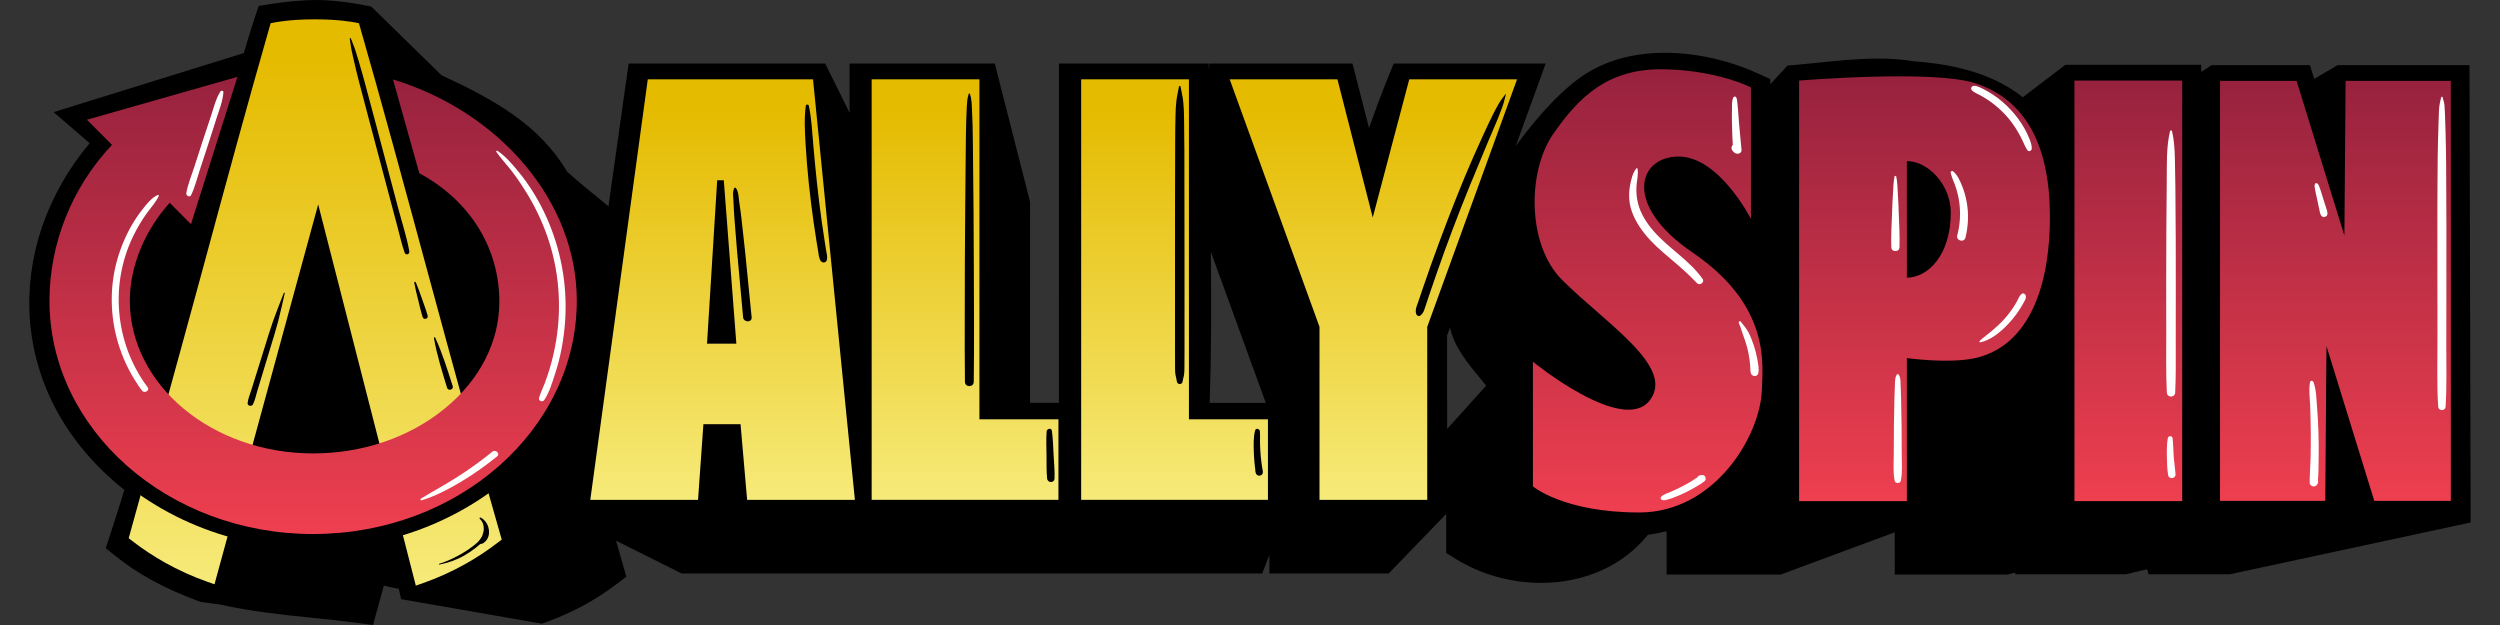 <?xml version="1.0" encoding="UTF-8"?>
<svg xmlns="http://www.w3.org/2000/svg" width="200" height="50" viewBox="0 0 200 50" fill="none">
  <rect x="0" y="0" width="200" height="50" fill="#333333" stroke="none"/>
  <g clip-path="url(#clip0_1_12842)">
    <path d="M50.826 41.429V18.429C49.4 16.955 46.857 15.118 45.365 13.725C43.117 9.953 39.531 7.976 35.32 6.019L29.7 0.523C29.7 0.523 27.187 -0.022 25.22 -0C23.062 0.023 20.692 0.476 20.692 0.476C20.692 0.476 19.969 2.62 19.505 4.244L4.288 8.97L7.175 11.457C0.252 19.687 0.419 31.629 9.948 39.193C9.685 40.114 8.46 43.858 8.46 43.858L9.191 44.446C11.026 45.925 13.167 47.09 15.923 48.107L16.069 48.161L17.623 48.365C20.046 48.916 22.57 49.176 25.01 49.427C26.22 49.551 27.431 49.676 28.631 49.837L29.841 50L30.711 46.845C31.284 46.98 31.302 47.002 31.902 47.101L32.093 47.933L43.356 49.895L43.707 49.766C45.777 49.019 47.672 47.991 49.342 46.715L50.106 46.133C50.106 46.133 49.406 43.689 49.193 42.929C49.77 42.461 50.313 41.961 50.824 41.431L50.826 41.429Z" fill="black"></path>
    <path d="M25.457 16.348L17.16 46.742L16.621 46.554C15.434 46.137 14.275 45.614 13.18 44.998C12.277 44.491 11.405 43.914 10.584 43.281L10.295 43.058C10.295 43.058 14.29 28.652 16.135 21.835C17.983 15.013 19.893 7.961 21.563 2.17L21.653 1.856L21.974 1.794C22.025 1.783 23.257 1.549 25.008 1.549H25.183H25.359C27.108 1.549 28.34 1.783 28.393 1.794L28.714 1.856L28.804 2.17C30.474 7.961 32.384 15.013 34.232 21.835C36.077 28.652 38.37 37.034 40.038 42.815L40.138 43.165L39.849 43.388C39.028 44.021 38.156 44.599 37.253 45.105C36.158 45.721 34.999 46.245 33.812 46.661L33.265 46.852L25.453 16.346L25.457 16.348Z" fill="url(#paint0_linear_1_12842)"></path>
    <path d="M31.503 36.24C29.495 36.946 27.316 37.335 25.051 37.335C22.786 37.335 20.645 36.946 18.672 36.24H7.352C11.649 40.919 17.989 43.882 25.051 43.882C32.112 43.882 38.453 40.919 42.749 36.24H31.505H31.503Z" fill="black"></path>
    <path d="M25.051 42.723C13.419 42.723 3.958 34.348 3.958 24.052C3.958 19.521 5.738 14.983 8.96 11.59L6.952 9.579L18.996 6.148L15.277 17.933L13.577 16.223C11.623 18.378 10.385 21.264 10.385 24.052C10.385 30.79 16.965 36.273 25.051 36.273C29.003 36.273 32.739 35 35.572 32.689C38.393 30.388 39.948 27.346 39.948 24.125C39.948 19.991 37.749 16.135 33.545 13.858L31.438 6.354C39.952 8.951 46.143 16.086 46.143 24.049C46.143 34.343 36.68 42.721 25.051 42.721V42.723Z" fill="url(#paint1_linear_1_12842)"></path>
    <path d="M197.564 5.208H187.013L185.137 6.311L184.793 5.208H176.93L176.098 5.753V5.185H165.23L161.819 7.781C159.755 6.12 156.883 5.174 153.1 4.903C152.24 4.758 151.31 4.687 150.256 4.687C148.637 4.687 147.014 4.854 145.446 5.015C144.837 5.077 144.238 5.139 143.656 5.189L143.002 5.242L141.627 6.74V6.324L140.632 5.876C138.28 4.809 135.647 4.223 133.216 4.223C130.784 4.223 128.727 4.766 126.973 5.835C125.16 6.94 123.105 9.144 121.259 11.684L123.654 5.082H111.495L111.067 6.135C110.519 7.485 110.008 8.861 109.521 10.236L108.199 5.082H96.754L96.7 5.594V5.082H84.716L84.712 32.225H82.402L82.406 16.148L79.581 5.082H67.969V9.036L66.016 5.082H50.29L45.185 41.21L54.531 45.878H100.973L101.553 44.408V45.878H111.095L115.693 41.118V44.238L116.497 44.734C118.477 45.959 120.887 46.631 123.28 46.631C126.781 46.631 129.85 45.24 131.828 42.79C132.339 42.719 132.839 42.62 133.331 42.498V45.961H142.463L151.577 42.584L151.581 45.961H160.632L161.226 45.8V45.942H170.084L171.767 45.541L171.891 45.942H178.386L197.652 41.798L197.56 5.202L197.564 5.208ZM96.777 32.232C96.91 28.208 96.908 24.152 96.867 20.14L101.264 32.232H96.777ZM115.772 34.316L115.767 26.837L115.994 26.21C116.366 27.77 117.326 28.957 118.526 30.403C118.644 30.545 118.768 30.693 118.894 30.848L115.772 34.318V34.316Z" fill="black"></path>
    <path d="M140.074 6.991V17.511C140.074 17.511 137.544 12.524 134.291 12.524C131.039 12.524 129.811 16.395 135.406 20.202C141.672 24.463 141.009 29.148 140.949 31.174C140.84 34.831 137.198 40.998 131.144 40.998C125.089 40.998 122.634 38.912 122.634 38.912V28.938C122.634 28.938 129.845 34.824 131.986 32.021C134.02 29.36 128.582 25.976 124.982 22.41C122.149 19.601 122.181 13.704 124.26 10.712C126.338 7.721 128.656 5.453 133.145 5.543C137.463 5.631 140.074 6.994 140.074 6.994V6.991Z" fill="url(#paint2_linear_1_12842)"></path>
    <path d="M68.39 39.987H59.77L59.244 33.934H56.273L55.843 39.987H47.223L51.823 6.346H65.041L68.392 39.987H68.39ZM58.908 27.491L57.903 14.421H57.375L56.562 27.491H58.908Z" fill="url(#paint3_linear_1_12842)"></path>
    <path d="M84.675 39.987H69.733V6.346H78.354V33.545H84.675V39.987Z" fill="url(#paint4_linear_1_12842)"></path>
    <path d="M101.435 39.987H86.493V6.346H95.114V33.545H101.435V39.987Z" fill="url(#paint5_linear_1_12842)"></path>
    <path d="M121.364 6.346L114.179 26.146V39.987H105.56V26.146L98.375 6.346H106.995L109.82 17.401L112.741 6.346H121.362H121.364Z" fill="url(#paint6_linear_1_12842)"></path>
    <path d="M158.006 28.648C155.912 29.116 152.548 28.648 152.548 28.648V40.088H143.928V6.446C143.928 6.446 154.599 5.558 157.999 6.652C162.507 8.103 164.15 12.397 163.983 18.135C163.827 23.483 162.037 27.747 158.008 28.648H158.006ZM156.062 17.013C156.062 14.77 154.242 12.888 152.548 12.888V22.212C154.242 22.212 156.062 20.401 156.062 17.013Z" fill="url(#paint7_linear_1_12842)"></path>
    <path d="M174.577 40.088H165.957V6.446H174.577V40.088Z" fill="url(#paint8_linear_1_12842)"></path>
    <path d="M196.065 40.067H189.943L186.117 27.685L186.021 40.067H177.603V6.468H183.726L187.552 18.854L187.648 6.468H196.065V40.067Z" fill="url(#paint9_linear_1_12842)"></path>
    <path d="M195.3 7.775C195.197 8.142 195.135 8.479 195.116 8.861C195.097 9.288 195.086 9.717 195.073 10.146C195.045 10.948 195.028 11.751 195.017 12.556C194.998 14.18 194.992 15.803 194.99 17.427C194.983 20.64 194.998 23.85 194.998 27.062C194.998 28.88 194.94 30.708 195.054 32.521C195.077 32.906 195.625 32.906 195.648 32.521C195.751 30.901 195.704 29.273 195.704 27.65C195.704 26.028 195.706 24.403 195.71 22.779C195.717 19.567 195.717 16.356 195.691 13.144C195.683 12.251 195.668 11.358 195.642 10.468C195.629 10.004 195.61 9.541 195.595 9.075C195.588 8.861 195.576 8.648 195.559 8.433C195.541 8.206 195.467 7.996 195.405 7.777C195.39 7.723 195.313 7.723 195.298 7.777L195.3 7.775Z" fill="white"></path>
    <path d="M120.449 7.517C120.271 7.768 120.066 8.004 119.914 8.27C119.754 8.552 119.598 8.835 119.452 9.124C119.174 9.672 118.92 10.232 118.663 10.79C118.143 11.916 117.639 13.049 117.164 14.195C116.21 16.5 115.321 18.837 114.48 21.187C114.249 21.831 114.025 22.476 113.804 23.125C113.693 23.448 113.584 23.773 113.477 24.097C113.37 24.421 113.182 24.766 113.295 25.12C113.334 25.242 113.496 25.339 113.616 25.251C113.868 25.064 113.92 24.856 114.016 24.564C114.119 24.255 114.221 23.948 114.324 23.64C114.521 23.056 114.722 22.474 114.925 21.893C115.336 20.715 115.761 19.541 116.202 18.373C117.081 16.039 118.043 13.734 119.003 11.434C119.266 10.805 119.546 10.18 119.803 9.549C119.931 9.234 120.053 8.918 120.173 8.601C120.305 8.251 120.38 7.891 120.477 7.53C120.481 7.513 120.459 7.504 120.449 7.519V7.517Z" fill="black"></path>
    <path d="M138.678 7.781C138.53 8.037 138.564 8.449 138.558 8.736C138.549 9.101 138.547 9.468 138.556 9.833C138.571 10.549 138.59 11.268 138.663 11.981L139.161 11.693C139.067 11.635 138.973 11.595 138.868 11.558C138.571 11.448 138.427 11.841 138.588 12.041C138.641 12.107 138.693 12.161 138.759 12.217C138.956 12.382 139.351 12.296 139.323 11.981C139.261 11.264 139.176 10.549 139.122 9.833C139.095 9.481 139.067 9.129 139.041 8.777C139.028 8.601 139.011 8.425 138.992 8.249C138.975 8.09 138.973 7.921 138.889 7.781C138.842 7.704 138.725 7.702 138.68 7.781H138.678Z" fill="white"></path>
    <path d="M130.919 13.461C130.604 13.833 130.493 14.376 130.403 14.843C130.314 15.311 130.301 15.82 130.386 16.307C130.545 17.193 131.017 17.996 131.567 18.691C132.153 19.431 132.867 20.049 133.588 20.655C134.308 21.26 135.087 21.938 135.765 22.655C135.981 22.882 136.398 22.577 136.207 22.311C135.147 20.813 133.504 19.878 132.302 18.504C131.746 17.869 131.265 17.125 131.049 16.3C130.929 15.843 130.895 15.386 130.917 14.916C130.938 14.446 131.092 13.953 130.998 13.485C130.991 13.451 130.94 13.436 130.917 13.464L130.919 13.461Z" fill="white"></path>
    <path d="M139.105 25.835C139.249 26.167 139.345 26.528 139.471 26.867C139.586 27.178 139.693 27.494 139.777 27.815C139.86 28.137 139.922 28.459 139.963 28.785C139.984 28.951 140.003 29.116 140.016 29.281C140.031 29.472 140.014 29.678 140.07 29.863C140.155 30.144 140.592 30.169 140.662 29.863C140.746 29.509 140.641 29.056 140.579 28.702C140.517 28.348 140.418 27.981 140.303 27.631C140.187 27.281 140.055 26.938 139.888 26.612C139.721 26.285 139.484 26.011 139.249 25.721C139.178 25.633 139.067 25.745 139.105 25.833V25.835Z" fill="white"></path>
    <path d="M156.058 13.833C156.145 14.245 156.353 14.624 156.477 15.026C156.601 15.427 156.705 15.856 156.755 16.285C156.855 17.14 156.802 17.998 156.579 18.828C156.466 19.255 157.131 19.438 157.236 19.011C157.465 18.092 157.505 17.137 157.343 16.206C157.266 15.758 157.144 15.311 156.973 14.891C156.802 14.47 156.609 14.015 156.259 13.715C156.167 13.635 156.028 13.71 156.055 13.833H156.058Z" fill="white"></path>
    <path d="M173.604 10.487C173.292 11.798 173.356 13.185 173.339 14.526C173.322 15.867 173.311 17.24 173.307 18.597C173.296 21.328 173.292 24.06 173.3 26.794C173.305 28.328 173.266 29.869 173.347 31.401C173.369 31.833 173.993 31.833 174.015 31.401C174.085 30.03 174.055 28.65 174.06 27.277C174.064 25.903 174.064 24.562 174.064 23.206C174.064 20.474 174.064 17.74 174.03 15.009C174.019 14.258 174.008 13.509 173.993 12.758C173.978 12.007 173.938 11.238 173.758 10.487C173.739 10.41 173.621 10.41 173.604 10.487Z" fill="white"></path>
    <path d="M94.318 6.921C94.254 7.294 94.16 7.665 94.113 8.043C94.066 8.421 94.053 8.805 94.042 9.187C94.021 9.936 94.016 10.687 94.014 11.436C94.01 12.97 94.001 14.504 94.001 16.041C94.001 19.109 94.001 22.18 94.001 25.249C94.001 26.105 94.001 26.961 94.001 27.82C94.001 28.266 94.001 28.712 94.004 29.159C94.004 29.371 94.001 29.588 94.016 29.8C94.034 30.041 94.115 30.26 94.143 30.496C94.179 30.8 94.581 30.803 94.617 30.496C94.641 30.296 94.712 30.107 94.733 29.908C94.754 29.708 94.754 29.515 94.756 29.32C94.761 28.927 94.761 28.534 94.761 28.142V25.893C94.761 24.358 94.761 22.824 94.761 21.288C94.761 18.219 94.761 15.148 94.75 12.079C94.748 11.223 94.737 10.367 94.726 9.509C94.72 9.062 94.709 8.614 94.664 8.17C94.622 7.749 94.517 7.337 94.444 6.921C94.433 6.858 94.329 6.858 94.318 6.921Z" fill="black"></path>
    <path d="M77.496 7.511C77.383 7.835 77.364 8.197 77.342 8.541C77.319 8.914 77.308 9.29 77.297 9.665C77.274 10.414 77.269 11.165 77.261 11.914C77.242 13.414 77.229 14.912 77.218 16.412C77.195 19.429 77.175 22.444 77.18 25.461C77.182 27.157 77.169 28.854 77.195 30.547C77.201 31.002 77.894 31.002 77.9 30.547C77.943 27.549 77.915 24.549 77.907 21.552C77.898 18.554 77.881 15.519 77.841 12.502C77.83 11.663 77.828 10.824 77.806 9.985C77.796 9.556 77.776 9.129 77.757 8.7C77.74 8.307 77.725 7.878 77.595 7.509C77.578 7.464 77.518 7.464 77.501 7.509L77.496 7.511Z" fill="black"></path>
    <path d="M64.466 8.453C64.325 9.472 64.389 10.513 64.447 11.537C64.505 12.56 64.597 13.637 64.706 14.685C64.815 15.732 64.945 16.768 65.093 17.805C65.168 18.326 65.245 18.848 65.33 19.367C65.371 19.609 65.412 19.852 65.452 20.094C65.497 20.352 65.506 20.652 65.657 20.871C65.784 21.054 66.083 21.043 66.145 20.807C66.213 20.549 66.132 20.283 66.089 20.026C66.049 19.783 66.01 19.541 65.974 19.296C65.893 18.775 65.814 18.253 65.741 17.732C65.595 16.7 65.469 15.665 65.356 14.631C65.243 13.597 65.151 12.566 65.059 11.534C64.967 10.502 64.924 9.459 64.704 8.451C64.68 8.339 64.486 8.328 64.468 8.451L64.466 8.453Z" fill="black"></path>
    <path d="M58.737 15.054C58.575 15.371 58.673 15.861 58.684 16.208C58.696 16.65 58.726 17.092 58.758 17.534C58.825 18.401 58.891 19.266 58.968 20.131C59.124 21.88 59.289 23.629 59.449 25.38C59.49 25.815 60.174 25.818 60.131 25.38C59.956 23.614 59.787 21.846 59.603 20.079C59.511 19.195 59.415 18.311 59.31 17.429C59.261 17.019 59.212 16.607 59.145 16.2C59.088 15.841 59.094 15.331 58.867 15.037C58.835 14.994 58.758 15.009 58.737 15.054Z" fill="black"></path>
    <path d="M83.73 34.515C83.688 35.137 83.709 35.77 83.722 36.395C83.734 37.019 83.705 37.657 83.769 38.275C83.807 38.65 84.348 38.665 84.363 38.275C84.387 37.639 84.316 36.991 84.286 36.356C84.256 35.721 84.235 35.084 84.149 34.457C84.115 34.204 83.745 34.288 83.73 34.515Z" fill="black"></path>
    <path d="M100.406 34.446C100.267 34.981 100.287 35.592 100.304 36.142C100.321 36.691 100.378 37.285 100.464 37.852L100.997 37.627C100.943 37.547 100.879 37.487 100.81 37.421C100.631 37.249 100.393 37.427 100.426 37.646C100.436 37.717 100.438 37.785 100.464 37.852C100.594 38.204 101.097 38.069 101.026 37.695C100.928 37.169 100.862 36.642 100.83 36.107C100.815 35.85 100.802 35.592 100.8 35.335C100.798 35.058 100.817 34.775 100.789 34.498C100.768 34.29 100.464 34.217 100.404 34.446H100.406Z" fill="black"></path>
    <path d="M132.97 40.002C133.103 40.045 133.267 40.002 133.4 39.968C133.556 39.929 133.71 39.873 133.86 39.818C134.157 39.706 134.452 39.584 134.739 39.446C135.025 39.309 135.284 39.172 135.547 39.019C135.829 38.856 136.122 38.689 136.374 38.483C136.471 38.403 136.477 38.238 136.419 38.137C136.351 38.019 136.225 37.987 136.099 38.006C136.049 38.013 136.005 38.026 135.957 38.039C135.716 38.101 135.726 38.451 135.957 38.519C136.005 38.534 136.052 38.547 136.099 38.556L136.03 38.034C135.767 38.187 135.523 38.373 135.262 38.53C135.002 38.687 134.734 38.833 134.46 38.97C134.187 39.107 133.919 39.236 133.641 39.352C133.398 39.455 133.036 39.549 132.874 39.77C132.81 39.856 132.88 39.974 132.968 40.002H132.97Z" fill="white"></path>
    <path d="M173.429 35.032C173.337 35.519 173.341 36.028 173.35 36.524C173.358 37.019 173.367 37.541 173.457 38.036C173.517 38.367 174.062 38.292 174.041 37.957C174.011 37.479 173.932 37.002 173.897 36.524C173.863 36.045 173.867 35.56 173.808 35.084C173.795 34.987 173.743 34.908 173.641 34.895C173.553 34.882 173.448 34.938 173.429 35.032Z" fill="white"></path>
    <path d="M185.214 14.704L185.208 14.745L185.255 14.684C185.15 14.734 185.159 14.858 185.172 14.955C185.186 15.082 185.212 15.206 185.236 15.333C185.281 15.566 185.336 15.796 185.388 16.03C185.443 16.277 185.497 16.526 185.548 16.773C185.595 17.002 185.648 17.446 185.993 17.35C186.337 17.253 186.16 16.848 186.087 16.622C186.008 16.382 185.933 16.14 185.858 15.897C185.787 15.669 185.721 15.442 185.646 15.217C185.606 15.097 185.565 14.976 185.514 14.858C185.475 14.768 185.422 14.659 185.306 14.667L185.377 14.697L185.351 14.665C185.315 14.62 185.227 14.644 185.216 14.702L185.214 14.704Z" fill="white"></path>
    <path d="M158.442 27.386C159.293 27.191 160.033 26.567 160.625 25.951C160.933 25.631 161.211 25.281 161.462 24.916C161.588 24.73 161.708 24.539 161.817 24.341C161.917 24.159 162.09 23.923 162.075 23.708C162.065 23.554 161.885 23.401 161.733 23.511C161.556 23.64 161.487 23.865 161.385 24.054C161.282 24.242 161.171 24.429 161.053 24.609C160.822 24.961 160.561 25.29 160.277 25.599C159.992 25.908 159.674 26.187 159.355 26.463C159.036 26.74 158.688 26.981 158.376 27.27C158.322 27.32 158.378 27.403 158.444 27.388L158.442 27.386Z" fill="white"></path>
    <path d="M157.702 7.011V7.019C157.674 7.09 157.706 7.167 157.753 7.221C157.925 7.416 158.25 7.524 158.474 7.652C158.714 7.79 158.949 7.931 159.176 8.09C159.635 8.414 160.061 8.788 160.444 9.202C160.827 9.616 161.141 10.054 161.421 10.53C161.569 10.779 161.697 11.034 161.823 11.294C161.949 11.554 162.037 11.813 162.208 12.03C162.321 12.174 162.535 12.045 162.542 11.891C162.554 11.592 162.424 11.279 162.313 11.009C162.202 10.738 162.073 10.483 161.932 10.232C161.637 9.71 161.267 9.225 160.861 8.785C160.454 8.345 159.995 7.948 159.498 7.614C159.261 7.453 159.015 7.3 158.759 7.172C158.517 7.051 158.179 6.85 157.903 6.869C157.835 6.873 157.758 6.903 157.726 6.972C157.719 6.985 157.713 7 157.709 7.013L157.702 7.011Z" fill="white"></path>
    <path d="M151.564 14.118C151.464 14.571 151.47 15.056 151.436 15.517C151.402 15.979 151.383 16.438 151.37 16.899C151.344 17.85 151.265 18.818 151.304 19.768C151.323 20.285 152.138 20.118 151.915 19.603L151.885 19.532C151.78 19.283 151.483 19.283 151.378 19.532L151.349 19.603C151.128 20.116 151.939 20.29 151.96 19.768C151.996 18.818 151.919 17.85 151.894 16.899C151.881 16.438 151.86 15.979 151.828 15.517C151.795 15.056 151.8 14.569 151.699 14.118C151.684 14.052 151.579 14.052 151.564 14.118Z" fill="white"></path>
    <path d="M151.763 29.951C151.586 30.172 151.605 30.53 151.592 30.803C151.575 31.174 151.56 31.545 151.552 31.916C151.534 32.642 151.519 33.367 151.513 34.092C151.507 34.818 151.502 35.543 151.502 36.268C151.502 36.994 151.43 37.749 151.573 38.459C151.622 38.704 152.016 38.704 152.067 38.459C152.21 37.749 152.137 36.989 152.137 36.268C152.137 35.547 152.137 34.818 152.127 34.092C152.116 33.367 152.105 32.642 152.088 31.916C152.08 31.562 152.067 31.208 152.05 30.854C152.037 30.569 152.063 30.182 151.877 29.948C151.851 29.919 151.791 29.919 151.765 29.948L151.763 29.951Z" fill="white"></path>
    <path d="M184.804 30.569C184.688 31.195 184.793 31.863 184.814 32.496C184.838 33.18 184.855 33.863 184.861 34.547C184.868 35.232 184.861 35.882 184.849 36.547C184.836 37.212 184.774 37.916 184.772 38.599C184.772 38.931 185.206 39.028 185.375 38.762C185.518 38.539 185.447 38.294 185.227 38.161C185.077 38.071 184.891 38.189 184.887 38.356C184.904 38.318 184.898 38.322 184.866 38.369L185.417 38.599C185.488 37.94 185.482 37.262 185.492 36.599C185.503 35.936 185.497 35.23 185.475 34.545C185.454 33.861 185.417 33.21 185.362 32.545C185.306 31.88 185.311 31.174 185.075 30.564C185.03 30.448 184.832 30.412 184.804 30.564V30.569Z" fill="white"></path>
    <path d="M27.981 3.099C28.036 3.382 28.049 3.667 28.109 3.953C28.169 4.238 28.233 4.511 28.297 4.79C28.423 5.348 28.556 5.903 28.699 6.455C28.992 7.577 29.285 8.7 29.585 9.82C30.171 12.028 30.759 14.234 31.345 16.442C31.509 17.062 31.674 17.684 31.839 18.305C32.003 18.925 32.149 19.592 32.371 20.212C32.457 20.448 32.788 20.356 32.745 20.109C32.549 18.991 32.183 17.888 31.892 16.792C31.601 15.695 31.298 14.549 31 13.429C30.414 11.221 29.835 9.013 29.238 6.807C29.071 6.187 28.902 5.567 28.714 4.953C28.62 4.646 28.526 4.339 28.432 4.032C28.331 3.704 28.182 3.401 28.073 3.077C28.053 3.019 27.97 3.043 27.983 3.103L27.981 3.099Z" fill="black"></path>
    <path d="M33.139 22.622C33.224 23.086 33.338 23.541 33.453 24C33.569 24.459 33.669 24.919 33.812 25.365C33.894 25.618 34.285 25.513 34.212 25.253C34.086 24.8 33.917 24.356 33.763 23.914C33.609 23.472 33.451 23.024 33.267 22.588C33.235 22.509 33.122 22.537 33.139 22.625V22.622Z" fill="black"></path>
    <path d="M34.715 27.045C34.95 28.399 35.365 29.7 35.763 31.015C35.85 31.307 36.31 31.18 36.216 30.888C35.793 29.573 35.393 28.26 34.813 27.004C34.785 26.946 34.706 26.989 34.715 27.045Z" fill="black"></path>
    <path d="M22.705 23.436C22.422 24.174 22.123 24.897 21.86 25.644C21.597 26.39 21.385 27.103 21.156 27.837C20.927 28.571 20.699 29.3 20.47 30.034L20.119 31.159C20.008 31.513 19.85 31.878 19.809 32.245C19.783 32.472 20.13 32.547 20.23 32.358C20.401 32.032 20.474 31.637 20.581 31.285L20.923 30.159C21.146 29.425 21.368 28.691 21.59 27.957C21.813 27.223 22.044 26.491 22.241 25.751C22.437 25.011 22.602 24.225 22.782 23.459C22.792 23.41 22.726 23.393 22.707 23.438L22.705 23.436Z" fill="black"></path>
    <path d="M35.151 45.167C35.842 45.028 36.509 44.803 37.121 44.453C37.426 44.279 37.719 44.084 38 43.869C38.132 43.768 38.258 43.659 38.387 43.551C38.532 43.429 38.697 43.343 38.84 43.217C39.028 43.049 38.729 42.753 38.566 42.942C38.457 43.069 38.372 43.219 38.256 43.337C38.141 43.455 38.006 43.558 37.878 43.659C37.602 43.878 37.311 44.075 37.007 44.253C36.415 44.601 35.793 44.899 35.136 45.105C35.098 45.118 35.113 45.174 35.153 45.167H35.151Z" fill="black"></path>
    <path d="M38.38 41.507C38.624 41.721 38.722 42.056 38.701 42.373C38.697 42.444 38.686 42.496 38.663 42.584C38.641 42.665 38.622 42.745 38.594 42.824C38.577 42.878 38.611 42.785 38.581 42.858C38.573 42.882 38.562 42.906 38.554 42.929C38.53 42.996 38.573 42.893 38.541 42.955C38.532 42.972 38.526 42.989 38.517 43.007C38.485 43.075 38.442 43.148 38.398 43.206C38.342 43.275 38.325 43.363 38.385 43.438C38.438 43.507 38.534 43.528 38.611 43.483C38.808 43.367 38.964 43.197 39.048 42.985C39.131 42.773 39.14 42.564 39.103 42.341C39.039 41.946 38.81 41.597 38.457 41.406C38.398 41.373 38.325 41.457 38.38 41.507Z" fill="black"></path>
    <path d="M17.634 7.318C17.273 7.884 17.098 8.609 16.888 9.245C16.659 9.936 16.43 10.629 16.201 11.32C15.973 12.011 15.765 12.672 15.547 13.348C15.329 14.024 15.032 14.73 14.906 15.436C14.867 15.655 15.181 15.833 15.293 15.599C15.598 14.968 15.77 14.247 15.99 13.579C16.21 12.912 16.448 12.197 16.67 11.502L17.318 9.472C17.532 8.805 17.829 8.084 17.872 7.38C17.88 7.247 17.698 7.215 17.634 7.315V7.318Z" fill="white"></path>
    <path d="M12.617 15.599C12.121 15.837 11.768 16.277 11.433 16.704C11.097 17.131 10.789 17.577 10.519 18.049C9.972 19.013 9.553 20.056 9.283 21.133C8.736 23.328 8.849 25.667 9.566 27.811C9.976 29.041 10.579 30.202 11.354 31.242C11.552 31.511 12.01 31.247 11.807 30.976C9.157 27.436 8.747 22.586 10.776 18.652C11.041 18.137 11.338 17.637 11.67 17.161C12.001 16.685 12.444 16.227 12.701 15.682C12.726 15.627 12.675 15.573 12.62 15.601L12.617 15.599Z" fill="white"></path>
    <path d="M39.706 12.148C40.087 12.695 40.544 13.178 40.951 13.704C41.357 14.23 41.719 14.773 42.065 15.328C42.773 16.461 43.359 17.68 43.797 18.944C44.712 21.579 44.946 24.448 44.499 27.202C44.373 27.981 44.195 28.755 43.968 29.511C43.851 29.903 43.718 30.294 43.573 30.678C43.427 31.062 43.239 31.429 43.126 31.822C43.051 32.079 43.402 32.206 43.541 31.998C43.945 31.397 44.178 30.612 44.4 29.927C44.623 29.242 44.809 28.53 44.941 27.815C45.213 26.363 45.309 24.875 45.213 23.399C45.033 20.618 44.178 17.875 42.73 15.498C42.339 14.856 41.905 14.247 41.423 13.669C40.942 13.092 40.438 12.491 39.79 12.062C39.738 12.028 39.666 12.097 39.702 12.15L39.706 12.148Z" fill="white"></path>
    <path d="M33.72 40.028C34.841 39.689 35.874 39.139 36.879 38.543C37.884 37.946 38.849 37.251 39.766 36.515C40.033 36.3 39.653 35.916 39.387 36.135C38.5 36.867 37.563 37.53 36.594 38.152C35.626 38.775 34.629 39.296 33.665 39.897C33.596 39.94 33.639 40.054 33.72 40.028Z" fill="white"></path>
  </g>
  <defs>
    <linearGradient id="paint0_linear_1_12842" x1="25.217" y1="1.549" x2="25.217" y2="46.852" gradientUnits="userSpaceOnUse">
      <stop offset="0.07" stop-color="#E5BB00"></stop>
      <stop offset="1" stop-color="#F6EA79"></stop>
    </linearGradient>
    <linearGradient id="paint1_linear_1_12842" x1="25.051" y1="6.148" x2="25.051" y2="42.723" gradientUnits="userSpaceOnUse">
      <stop stop-color="#97223E"></stop>
      <stop offset="1" stop-color="#EE3F4F"></stop>
    </linearGradient>
    <linearGradient id="paint2_linear_1_12842" x1="131.816" y1="5.54" x2="131.816" y2="40.998" gradientUnits="userSpaceOnUse">
      <stop stop-color="#97223E"></stop>
      <stop offset="1" stop-color="#EE3F4F"></stop>
    </linearGradient>
    <linearGradient id="paint3_linear_1_12842" x1="57.808" y1="6.346" x2="57.808" y2="39.987" gradientUnits="userSpaceOnUse">
      <stop offset="0.07" stop-color="#E5BB00"></stop>
      <stop offset="1" stop-color="#F6EA79"></stop>
    </linearGradient>
    <linearGradient id="paint4_linear_1_12842" x1="77.204" y1="6.346" x2="77.204" y2="39.987" gradientUnits="userSpaceOnUse">
      <stop offset="0.07" stop-color="#E5BB00"></stop>
      <stop offset="1" stop-color="#F6EA79"></stop>
    </linearGradient>
    <linearGradient id="paint5_linear_1_12842" x1="93.964" y1="6.346" x2="93.964" y2="39.987" gradientUnits="userSpaceOnUse">
      <stop offset="0.07" stop-color="#E5BB00"></stop>
      <stop offset="1" stop-color="#F6EA79"></stop>
    </linearGradient>
    <linearGradient id="paint6_linear_1_12842" x1="109.869" y1="6.346" x2="109.869" y2="39.987" gradientUnits="userSpaceOnUse">
      <stop offset="0.07" stop-color="#E5BB00"></stop>
      <stop offset="1" stop-color="#F6EA79"></stop>
    </linearGradient>
    <linearGradient id="paint7_linear_1_12842" x1="153.961" y1="6.106" x2="153.961" y2="40.088" gradientUnits="userSpaceOnUse">
      <stop stop-color="#97223E"></stop>
      <stop offset="1" stop-color="#EE3F4F"></stop>
    </linearGradient>
    <linearGradient id="paint8_linear_1_12842" x1="170.267" y1="6.446" x2="170.267" y2="40.088" gradientUnits="userSpaceOnUse">
      <stop stop-color="#97223E"></stop>
      <stop offset="1" stop-color="#EE3F4F"></stop>
    </linearGradient>
    <linearGradient id="paint9_linear_1_12842" x1="186.834" y1="6.468" x2="186.834" y2="40.067" gradientUnits="userSpaceOnUse">
      <stop stop-color="#97223E"></stop>
      <stop offset="1" stop-color="#EE3F4F"></stop>
    </linearGradient>
    <clipPath id="clip0_1_12842">
      <rect width="195.312" height="50" fill="white" transform="translate(2.344)"></rect>
    </clipPath>
  </defs>
</svg>
